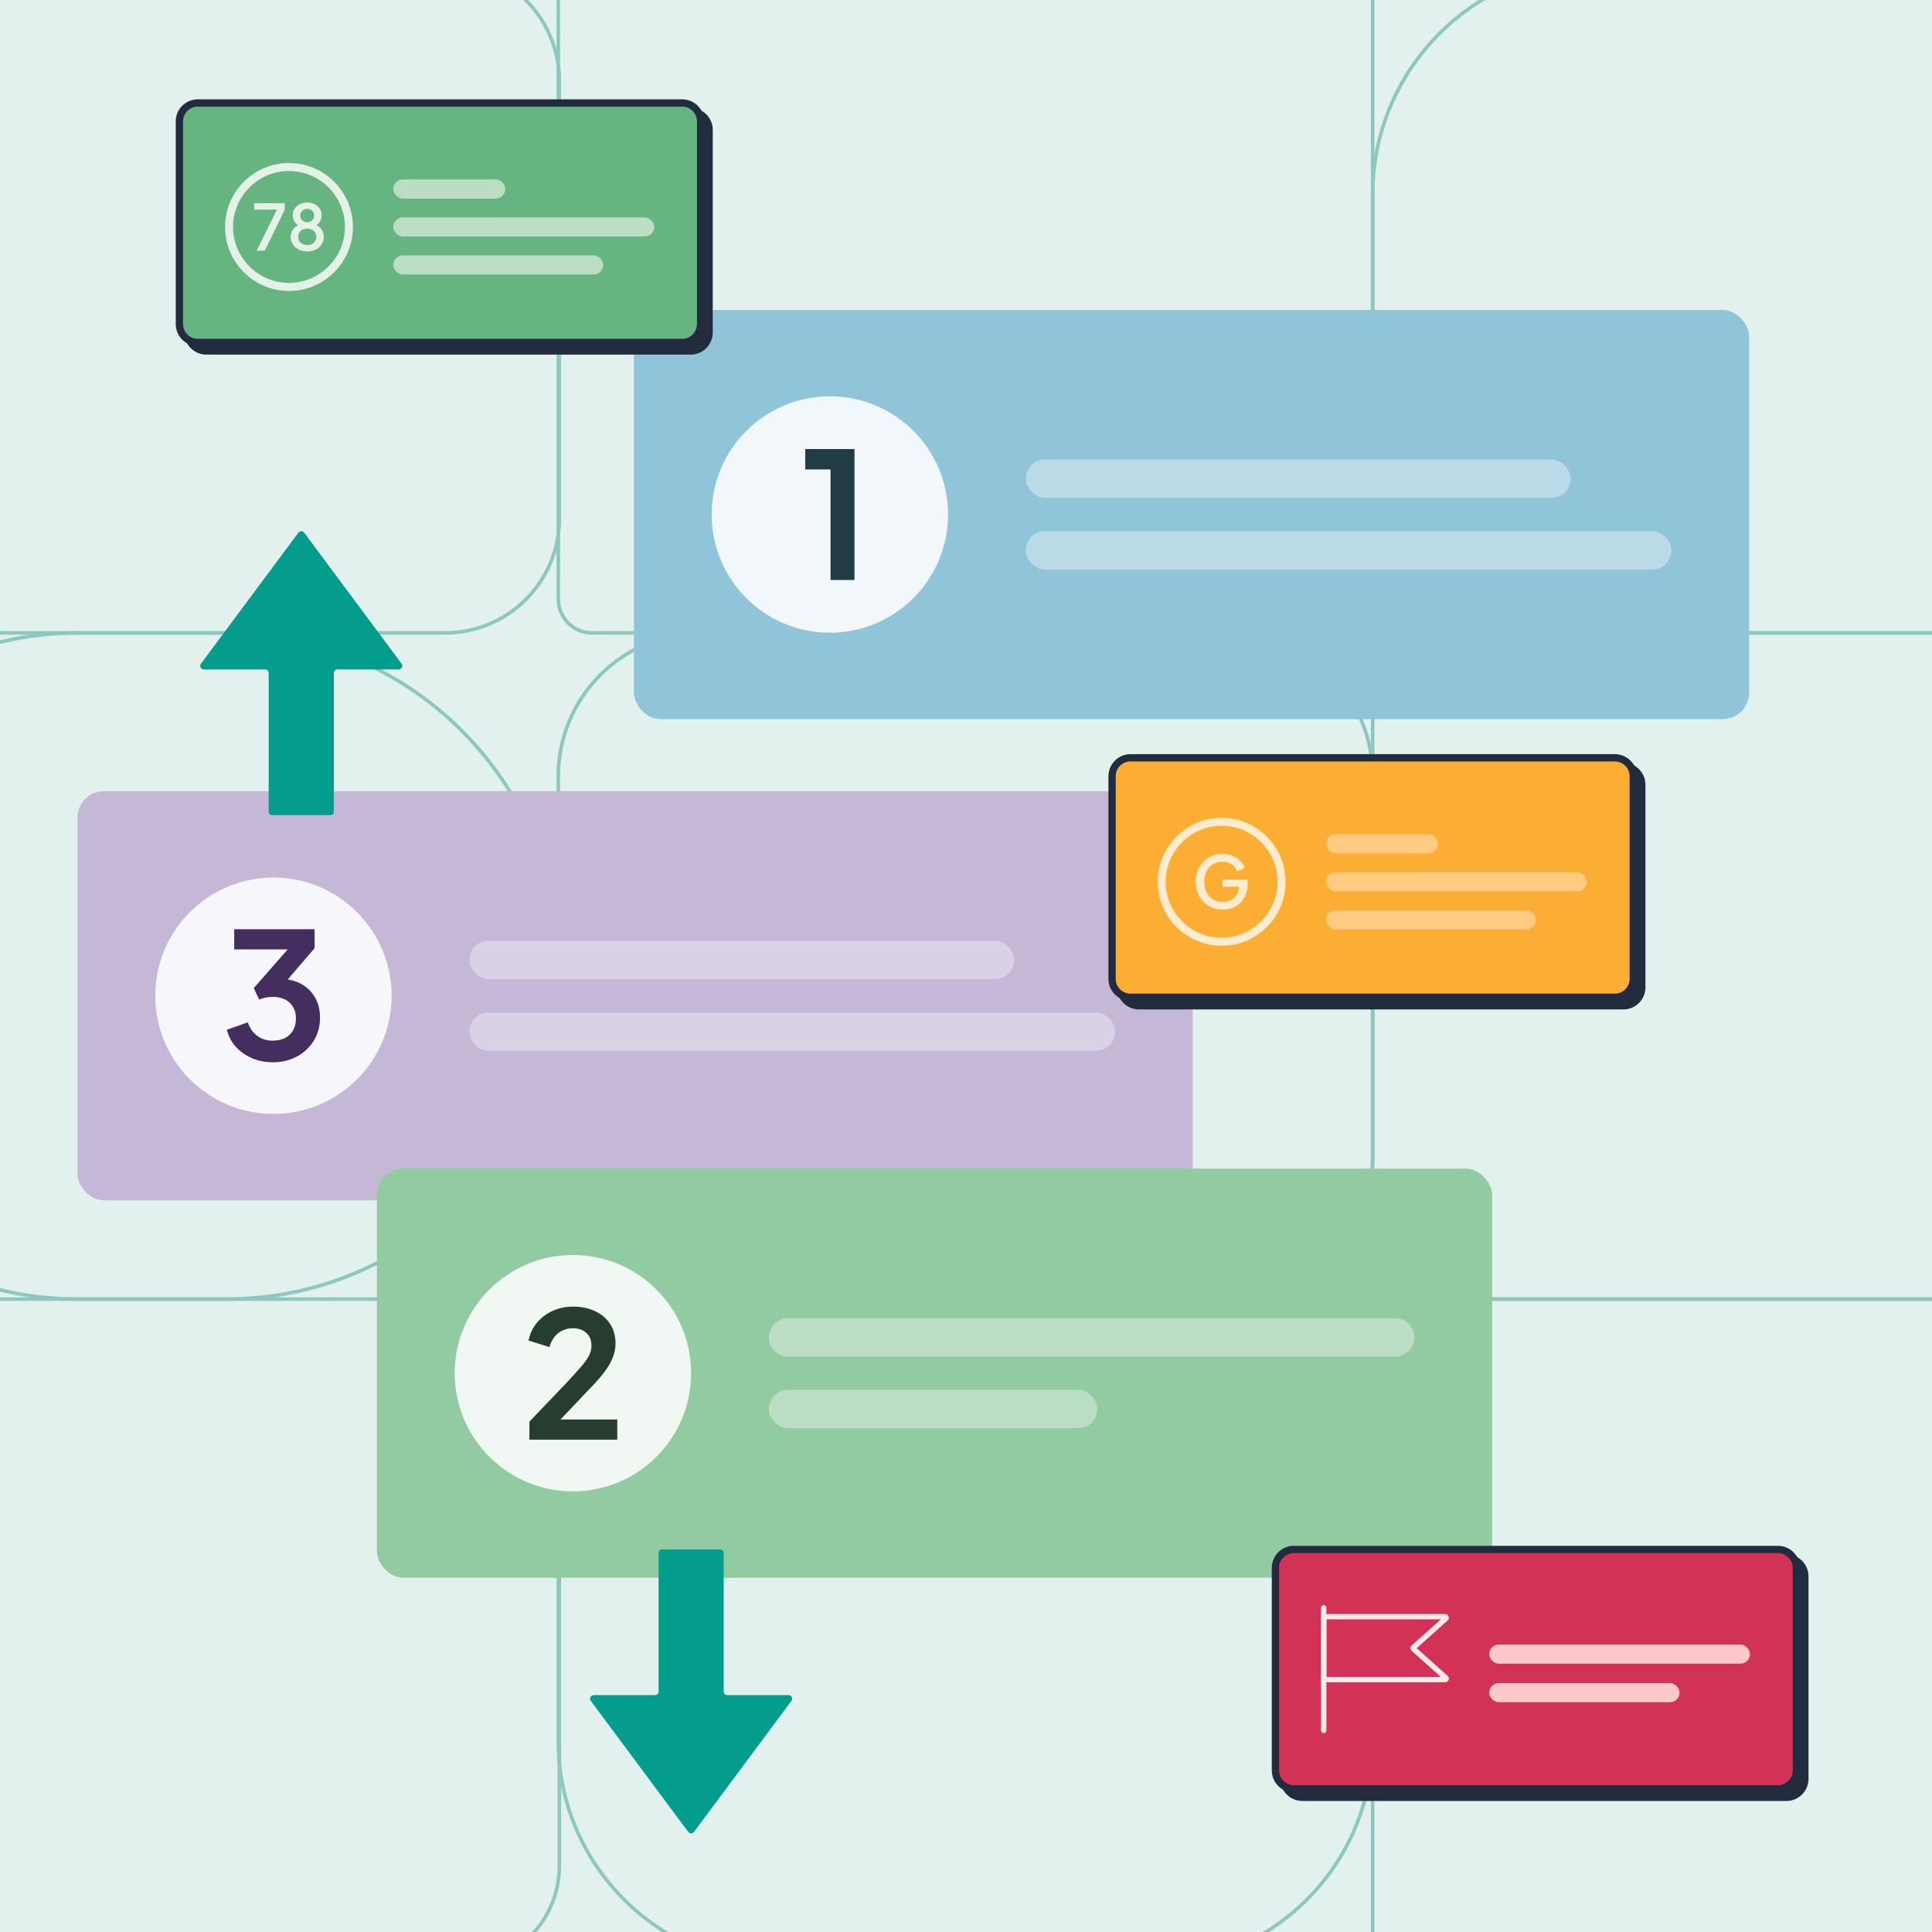 <?xml version="1.0" encoding="UTF-8"?>
<svg id="Layer_1" data-name="Layer 1" xmlns="http://www.w3.org/2000/svg" viewBox="0 0 1080 1080">
  <defs>
    <style>
      .cls-1 {
        fill: #f1f8f3;
      }

      .cls-2 {
        fill: #ffe9e9;
      }

      .cls-3 {
        fill: #baddc3;
      }

      .cls-4 {
        fill: #92caa2;
      }

      .cls-5 {
        fill: #66b580;
      }

      .cls-6 {
        fill: #232c3d;
      }

      .cls-7 {
        fill: #badae7;
      }

      .cls-8 {
        fill: #d9d1e5;
      }

      .cls-9 {
        fill: #e2f1ee;
      }

      .cls-10 {
        fill: #fcad33;
      }

      .cls-11 {
        fill: #232c3e;
      }

      .cls-12 {
        fill: #049c8d;
      }

      .cls-13 {
        fill: #fcc8cb;
      }

      .cls-14 {
        fill: #d13255;
      }

      .cls-15 {
        fill: #ffebcd;
      }

      .cls-16 {
        fill: #f7f6fa;
      }

      .cls-17 {
        fill: #432e5f;
      }

      .cls-18 {
        fill: #273d2e;
      }

      .cls-19 {
        fill: #213c45;
      }

      .cls-20 {
        fill: #c4b8d6;
      }

      .cls-21 {
        fill: #e3f1e6;
      }

      .cls-22 {
        fill: #90c5d9;
      }

      .cls-23 {
        fill: #f1f7fa;
      }

      .cls-24 {
        fill: #ffcb81;
      }

      .cls-25 {
        fill: #8dc8be;
      }
    </style>
  </defs>
  <rect class="cls-9" x="-32.55" y="-20.56" width="1155.34" height="1190.58"/>
  <g>
    <path class="cls-25" d="M126.46,727.2H43.63c-103.22,0-187.2-83.98-187.2-187.2S-59.59,352.8,43.63,352.8h82.83c103.22,0,187.2,83.98,187.2,187.2s-83.98,187.2-187.2,187.2ZM43.63,354.8c-102.12,0-185.2,83.08-185.2,185.2s83.08,185.2,185.2,185.2h82.83c102.12,0,185.2-83.08,185.2-185.2s-83.08-185.2-185.2-185.2H43.63Z"/>
    <path class="cls-25" d="M748.48,354.8h-417.53c-10.95,0-19.85-8.91-19.85-19.85V.25c0-10.95,8.91-19.85,19.85-19.85h417.53c10.95,0,19.85,8.91,19.85,19.85v334.7c0,10.95-8.91,19.85-19.85,19.85ZM330.95-17.61c-9.84,0-17.85,8.01-17.85,17.85v334.7c0,9.85,8.01,17.85,17.85,17.85h417.53c9.84,0,17.85-8.01,17.85-17.85V.25c0-9.84-8.01-17.85-17.85-17.85h-417.53Z"/>
    <path class="cls-25" d="M1208.08,1099.61h-426.26c-8.54,0-15.49-6.95-15.49-15.49v-343.43c0-8.54,6.95-15.49,15.49-15.49h426.26c8.54,0,15.49,6.95,15.49,15.49v343.43c0,8.54-6.95,15.49-15.49,15.49ZM781.82,727.2c-7.44,0-13.49,6.05-13.49,13.49v343.43c0,7.44,6.05,13.49,13.49,13.49h426.26c7.44,0,13.49-6.05,13.49-13.49v-343.43c0-7.44-6.05-13.49-13.49-13.49h-426.26Z"/>
    <path class="cls-25" d="M642.02,1099.61h-204.61c-69.65,0-126.31-56.67-126.31-126.32v-121.77c0-69.65,56.66-126.32,126.31-126.32h204.61c69.65,0,126.32,56.67,126.32,126.32v121.77c0,69.65-56.67,126.32-126.32,126.32ZM437.41,727.2c-68.55,0-124.31,55.77-124.31,124.32v121.77c0,68.55,55.77,124.32,124.31,124.32h204.61c68.55,0,124.32-55.77,124.32-124.32v-121.77c0-68.55-55.77-124.32-124.32-124.32h-204.61Z"/>
    <path class="cls-25" d="M257.28,1099.61H-87.18c-31.09,0-56.39-25.29-56.39-56.39v-261.63c0-31.09,25.29-56.39,56.39-56.39h344.46c31.09,0,56.39,25.29,56.39,56.39v261.63c0,31.09-25.29,56.39-56.39,56.39ZM-87.18,727.2c-29.99,0-54.39,24.4-54.39,54.39v261.63c0,29.99,24.4,54.39,54.39,54.39h344.46c29.99,0,54.39-24.4,54.39-54.39v-261.63c0-29.99-24.4-54.39-54.39-54.39H-87.18Z"/>
    <path class="cls-25" d="M1172.32,727.2h-354.74c-28.26,0-51.25-22.99-51.25-51.25v-271.9c0-28.26,22.99-51.25,51.25-51.25h354.74c28.26,0,51.25,22.99,51.25,51.25v271.9c0,28.26-22.99,51.25-51.25,51.25ZM817.58,354.8c-27.16,0-49.25,22.09-49.25,49.25v271.9c0,27.16,22.09,49.25,49.25,49.25h354.74c27.16,0,49.25-22.09,49.25-49.25v-271.9c0-27.16-22.09-49.25-49.25-49.25h-354.74Z"/>
    <path class="cls-25" d="M1095.24,354.8h-200.58c-70.76,0-128.33-57.57-128.33-128.33v-117.75c0-70.76,57.57-128.33,128.33-128.33h200.58c70.76,0,128.33,57.57,128.33,128.33v117.75c0,70.76-57.57,128.33-128.33,128.33ZM894.66-17.61c-69.66,0-126.33,56.67-126.33,126.33v117.75c0,69.66,56.67,126.33,126.33,126.33h200.58c69.66,0,126.33-56.67,126.33-126.33v-117.75c0-69.66-56.67-126.33-126.33-126.33h-200.58Z"/>
    <path class="cls-25" d="M248.86,354.8H-78.76c-35.74,0-64.81-29.07-64.81-64.81V45.2c0-35.73,29.07-64.81,64.81-64.81H248.86c35.74,0,64.81,29.07,64.81,64.81v244.79c0,35.74-29.07,64.81-64.81,64.81ZM-78.76-17.61c-34.63,0-62.81,28.18-62.81,62.81v244.79c0,34.63,28.18,62.81,62.81,62.81H248.86c34.63,0,62.81-28.18,62.81-62.81V45.2c0-34.63-28.18-62.81-62.81-62.81H-78.76Z"/>
    <path class="cls-25" d="M687.26,727.2h-295.08c-44.71,0-81.08-36.37-81.08-81.08v-212.25c0-44.71,36.37-81.08,81.08-81.08h295.08c44.71,0,81.08,36.37,81.08,81.08v212.25c0,44.71-36.37,81.08-81.08,81.08ZM392.18,354.8c-43.6,0-79.08,35.47-79.08,79.08v212.25c0,43.6,35.47,79.08,79.08,79.08h295.08c43.6,0,79.08-35.47,79.08-79.08v-212.25c0-43.6-35.47-79.08-79.08-79.08h-295.08Z"/>
  </g>
  <g>
    <rect class="cls-22" x="354.35" y="173.27" width="623.43" height="228.71" rx="14.84" ry="14.84"/>
    <circle class="cls-23" cx="463.9" cy="287.62" r="66.07"/>
    <path class="cls-19" d="M464.29,324.23v-61.81h-14.15v-11.4h27.52v73.21h-13.37Z"/>
    <g>
      <rect class="cls-7" x="573.47" y="256.84" width="304.54" height="21.46" rx="10.73" ry="10.73"/>
      <rect class="cls-7" x="573.45" y="296.94" width="360.85" height="21.46" rx="10.68" ry="10.68"/>
    </g>
  </g>
  <g>
    <rect class="cls-20" x="43.31" y="442.27" width="623.43" height="228.71" rx="14.84" ry="14.84"/>
    <circle class="cls-16" cx="152.86" cy="556.63" r="66.07"/>
    <path class="cls-17" d="M152.37,593.82c-4,0-7.76-.74-11.3-2.21-3.54-1.47-6.57-3.57-9.09-6.29-2.52-2.72-4.24-5.95-5.16-9.68l11.69-4.13c1.18,3.34,2.98,5.88,5.41,7.62,2.42,1.74,5.24,2.6,8.45,2.6,2.69,0,5-.49,6.93-1.47,1.93-.98,3.44-2.41,4.52-4.27s1.62-4.08,1.62-6.63-.54-4.65-1.62-6.49c-1.08-1.83-2.59-3.23-4.52-4.18-1.93-.95-4.24-1.42-6.93-1.42-1.31,0-2.62.13-3.93.39-1.31.26-2.49.62-3.54,1.08l-3.05-6.39,18.97-21.62h-29.88v-11.3h44.91v10.61l-19.07,22.21.2-5.01c4.39.07,8.22,1.02,11.5,2.85,3.28,1.83,5.83,4.36,7.67,7.57,1.83,3.21,2.75,6.98,2.75,11.3,0,4.72-1.15,8.96-3.44,12.73-2.29,3.77-5.44,6.73-9.43,8.89-4,2.16-8.55,3.24-13.66,3.24Z"/>
    <g>
      <rect class="cls-8" x="262.43" y="525.85" width="304.54" height="21.46" rx="10.73" ry="10.73"/>
      <rect class="cls-8" x="262.41" y="565.94" width="360.85" height="21.46" rx="10.68" ry="10.68"/>
    </g>
  </g>
  <g>
    <rect class="cls-4" x="210.71" y="653.27" width="623.43" height="228.71" rx="14.84" ry="14.84"/>
    <circle class="cls-1" cx="320.26" cy="767.62" r="66.07"/>
    <path class="cls-18" d="M295.94,804.81v-10.12l19.85-20.74c3.87-4.13,6.86-7.42,8.99-9.88,2.13-2.46,3.64-4.57,4.52-6.34.88-1.77,1.33-3.57,1.33-5.41,0-3.08-.97-5.49-2.9-7.22-1.93-1.74-4.41-2.6-7.42-2.6s-5.86.88-8.16,2.65c-2.29,1.77-3.96,4.39-5.01,7.86l-11.69-3.64c.79-3.86,2.39-7.22,4.81-10.07,2.42-2.85,5.37-5.04,8.84-6.58,3.47-1.54,7.17-2.31,11.1-2.31,4.78,0,8.96.85,12.53,2.56,3.57,1.7,6.35,4.1,8.35,7.17,2,3.08,3,6.68,3,10.81,0,2.62-.49,5.21-1.47,7.76-.98,2.55-2.46,5.16-4.42,7.81-1.97,2.65-4.52,5.62-7.67,8.89l-17.2,18.08h31.74v11.3h-49.14Z"/>
    <g>
      <path class="cls-3" d="M440.56,736.84h339.37c5.92,0,10.73,4.81,10.73,10.73h0c0,5.92-4.81,10.73-10.73,10.73h-339.37c-5.92,0-10.73-4.81-10.73-10.73h0c0-5.92,4.81-10.73,10.73-10.73Z"/>
      <rect class="cls-3" x="429.82" y="776.94" width="183.6" height="21.46" rx="10.73" ry="10.73"/>
    </g>
  </g>
  <path class="cls-12" d="M224.51,371.03l-54.49-73.29c-.8-1.08-2.41-1.08-3.21,0l-54.49,73.29c-.98,1.32-.04,3.19,1.61,3.19h34.26c1.11,0,2.01.9,2.01,2.01v77.59c0,1.01.82,1.82,1.82,1.82h32.77c1.01,0,1.82-.82,1.82-1.82v-77.59c0-1.11.9-2.01,2.01-2.01h34.26c1.64,0,2.59-1.87,1.61-3.19Z"/>
  <path class="cls-12" d="M330.24,950.78l54.49,73.29c.8,1.08,2.41,1.08,3.21,0l54.49-73.29c.98-1.32.04-3.19-1.61-3.19h-34.26c-1.11,0-2.01-.9-2.01-2.01v-77.59c0-1.01-.82-1.82-1.82-1.82h-32.77c-1.01,0-1.82.82-1.82,1.82v77.59c0,1.11-.9,2.01-2.01,2.01h-34.26c-1.64,0-2.59,1.87-1.61,3.19Z"/>
  <g>
    <g>
      <g>
        <rect class="cls-6" x="626.41" y="428.38" width="291.36" height="133.87" rx="10.29" ry="10.29"/>
        <path class="cls-6" d="M907.48,564.29h-270.78c-6.8,0-12.33-5.53-12.33-12.33v-113.29c0-6.8,5.53-12.33,12.33-12.33h270.78c6.8,0,12.33,5.53,12.33,12.33v113.29c0,6.8-5.53,12.33-12.33,12.33ZM636.7,430.42c-4.55,0-8.25,3.7-8.25,8.25v113.29c0,4.55,3.7,8.25,8.25,8.25h270.78c4.55,0,8.25-3.7,8.25-8.25v-113.29c0-4.55-3.7-8.25-8.25-8.25h-270.78Z"/>
      </g>
      <g>
        <rect class="cls-10" x="621.65" y="423.62" width="291.36" height="133.87" rx="10.29" ry="10.29"/>
        <path class="cls-11" d="M902.73,559.53h-270.78c-6.8,0-12.33-5.53-12.33-12.33v-113.29c0-6.8,5.53-12.33,12.33-12.33h270.78c6.8,0,12.33,5.53,12.33,12.33v113.29c0,6.8-5.53,12.33-12.33,12.33ZM631.94,425.66c-4.55,0-8.25,3.7-8.25,8.25v113.29c0,4.55,3.7,8.25,8.25,8.25h270.78c4.55,0,8.25-3.7,8.25-8.25v-113.29c0-4.55-3.7-8.25-8.25-8.25h-270.78Z"/>
      </g>
    </g>
    <g>
      <rect class="cls-24" x="741.23" y="466.35" width="62.6" height="10.69" rx="5.35" ry="5.35"/>
      <rect class="cls-24" x="741.23" y="487.59" width="145.86" height="10.69" rx="5.35" ry="5.35"/>
      <rect class="cls-24" x="741.23" y="508.83" width="117.34" height="10.69" rx="5.35" ry="5.35"/>
    </g>
    <g>
      <path class="cls-15" d="M682.92,528.69c-19.71,0-35.74-16.03-35.74-35.74s16.03-35.78,35.74-35.78,35.74,16.03,35.74,35.78-16.03,35.74-35.74,35.74ZM682.92,461.64c-17.27,0-31.27,14.04-31.27,31.27s14.04,31.27,31.27,31.27,31.27-14.04,31.27-31.27-14.04-31.27-31.27-31.27Z"/>
      <path class="cls-15" d="M683.47,508.52c-2.16,0-4.15-.39-5.98-1.18-1.82-.78-3.41-1.87-4.76-3.26-1.35-1.39-2.41-3.03-3.16-4.93-.76-1.89-1.13-3.97-1.13-6.24s.37-4.32,1.11-6.22c.74-1.9,1.78-3.55,3.12-4.94,1.34-1.39,2.92-2.47,4.74-3.24,1.82-.77,3.82-1.15,5.98-1.15s4.01.36,5.71,1.09c1.7.73,3.13,1.69,4.3,2.88,1.16,1.19,2,2.47,2.51,3.85l-4.26,2.03c-.65-1.65-1.68-2.97-3.1-3.97-1.42-1-3.14-1.5-5.17-1.5s-3.77.47-5.31,1.42c-1.54.95-2.74,2.26-3.59,3.93-.85,1.68-1.28,3.62-1.28,5.84s.44,4.21,1.32,5.9c.88,1.69,2.09,3,3.63,3.93,1.54.93,3.31,1.4,5.31,1.4,1.67,0,3.21-.34,4.6-1.03,1.39-.69,2.5-1.66,3.32-2.92s1.24-2.71,1.24-4.36v-2.11l2.19,1.95h-11.43v-4.05h14.02v2.84c0,2.22-.38,4.2-1.14,5.96-.76,1.76-1.79,3.24-3.1,4.44-1.31,1.2-2.8,2.12-4.48,2.74-1.68.62-3.42.93-5.23.93Z"/>
    </g>
  </g>
  <g>
    <g>
      <g>
        <rect class="cls-6" x="105.03" y="62.33" width="291.36" height="133.87" rx="10.29" ry="10.29"/>
        <path class="cls-6" d="M386.11,198.23H115.32c-6.8,0-12.33-5.53-12.33-12.33v-113.29c0-6.8,5.53-12.33,12.33-12.33h270.78c6.8,0,12.33,5.53,12.33,12.33v113.29c0,6.8-5.53,12.33-12.33,12.33ZM115.32,64.37c-4.55,0-8.25,3.7-8.25,8.25v113.29c0,4.55,3.7,8.25,8.25,8.25h270.78c4.55,0,8.25-3.7,8.25-8.25v-113.29c0-4.55-3.7-8.25-8.25-8.25H115.32Z"/>
      </g>
      <g>
        <rect class="cls-5" x="100.28" y="57.57" width="291.36" height="133.87" rx="10.29" ry="10.29"/>
        <path class="cls-11" d="M381.35,193.47H110.57c-6.8,0-12.33-5.53-12.33-12.33v-113.29c0-6.8,5.53-12.33,12.33-12.33h270.78c6.8,0,12.33,5.53,12.33,12.33v113.29c0,6.8-5.53,12.33-12.33,12.33ZM110.57,59.61c-4.55,0-8.25,3.7-8.25,8.25v113.29c0,4.55,3.7,8.25,8.25,8.25h270.78c4.55,0,8.25-3.7,8.25-8.25v-113.29c0-4.55-3.7-8.25-8.25-8.25H110.57Z"/>
      </g>
    </g>
    <g>
      <rect class="cls-3" x="219.86" y="100.3" width="62.6" height="10.69" rx="5.35" ry="5.35"/>
      <rect class="cls-3" x="219.86" y="121.54" width="145.86" height="10.69" rx="5.35" ry="5.35"/>
      <rect class="cls-3" x="219.86" y="142.77" width="117.34" height="10.69" rx="5.35" ry="5.35"/>
    </g>
    <g>
      <path class="cls-21" d="M161.55,162.64c-19.71,0-35.74-16.03-35.74-35.74s16.03-35.78,35.74-35.78,35.74,16.03,35.74,35.78-16.03,35.74-35.74,35.74ZM161.55,95.59c-17.27,0-31.27,14.04-31.27,31.27s14.04,31.27,31.27,31.27,31.27-14.04,31.27-31.27-14.04-31.27-31.27-31.27Z"/>
      <g>
        <path class="cls-21" d="M143.47,140.13l11.34-22.94h-12.73v-3.56h17.1v3.56l-11.13,22.94h-4.59Z"/>
        <path class="cls-21" d="M171.73,140.55c-1.85,0-3.47-.36-4.85-1.08-1.39-.72-2.47-1.69-3.24-2.92-.77-1.22-1.16-2.58-1.16-4.07,0-1.71.47-3.18,1.4-4.43.94-1.24,2.26-2.14,3.97-2.68l-.18,1.03c-1.26-.45-2.24-1.25-2.95-2.38-.71-1.14-1.07-2.37-1.07-3.7s.35-2.6,1.05-3.66c.7-1.07,1.65-1.91,2.86-2.53,1.21-.62,2.6-.92,4.16-.92s2.95.3,4.16.91c1.21.6,2.16,1.45,2.86,2.52.7,1.08,1.05,2.31,1.05,3.68s-.36,2.62-1.08,3.73c-.72,1.11-1.7,1.91-2.93,2.38l-.18-1.1c1.71.59,3.03,1.51,3.98,2.74.95,1.23,1.42,2.72,1.42,4.45,0,1.47-.39,2.82-1.16,4.04-.77,1.22-1.85,2.19-3.25,2.92-1.4.72-3.02,1.08-4.87,1.08ZM171.73,137c1.02,0,1.91-.2,2.67-.59.76-.39,1.35-.93,1.78-1.62s.64-1.49.64-2.42-.21-1.69-.64-2.38c-.43-.69-1.02-1.22-1.78-1.6-.76-.38-1.65-.57-2.67-.57s-1.87.19-2.63.57c-.76.38-1.35.91-1.78,1.6-.43.69-.64,1.48-.64,2.38s.21,1.73.64,2.42,1.02,1.23,1.78,1.62c.76.39,1.64.59,2.63.59ZM171.73,124.23c.76,0,1.42-.16,1.99-.48.57-.32,1.02-.76,1.37-1.32s.52-1.2.52-1.94-.17-1.38-.52-1.94c-.34-.56-.8-1-1.37-1.32-.57-.32-1.23-.48-1.99-.48s-1.4.16-1.99.48c-.59.32-1.05.76-1.39,1.32-.33.56-.5,1.2-.5,1.94s.17,1.38.5,1.94c.33.56.79,1,1.39,1.32s1.26.48,1.99.48Z"/>
      </g>
    </g>
  </g>
  <g>
    <g>
      <g>
        <rect class="cls-6" x="717.72" y="870.91" width="291.22" height="133.8" rx="10.28" ry="10.28"/>
        <path class="cls-6" d="M998.65,1006.75h-270.65c-6.79,0-12.32-5.53-12.32-12.32v-113.23c0-6.79,5.53-12.32,12.32-12.32h270.65c6.79,0,12.32,5.53,12.32,12.32v113.23c0,6.79-5.53,12.32-12.32,12.32ZM728,872.95c-4.55,0-8.25,3.7-8.25,8.25v113.23c0,4.55,3.7,8.25,8.25,8.25h270.65c4.55,0,8.25-3.7,8.25-8.25v-113.23c0-4.55-3.7-8.25-8.25-8.25h-270.65Z"/>
      </g>
      <g>
        <rect class="cls-14" x="712.96" y="866.16" width="291.22" height="133.8" rx="10.28" ry="10.28"/>
        <path class="cls-11" d="M993.9,1002h-270.65c-6.79,0-12.32-5.53-12.32-12.32v-113.23c0-6.79,5.53-12.32,12.32-12.32h270.65c6.79,0,12.32,5.53,12.32,12.32v113.23c0,6.79-5.53,12.32-12.32,12.32ZM723.25,868.2c-4.55,0-8.25,3.7-8.25,8.25v113.23c0,4.55,3.7,8.25,8.25,8.25h270.65c4.55,0,8.25-3.7,8.25-8.25v-113.23c0-4.55-3.7-8.25-8.25-8.25h-270.65Z"/>
      </g>
    </g>
    <g>
      <rect class="cls-13" x="832.49" y="919.32" width="145.79" height="10.69" rx="5.34" ry="5.34"/>
      <rect class="cls-13" x="832.49" y="940.86" width="106.43" height="10.69" rx="5.34" ry="5.34"/>
    </g>
    <g>
      <path class="cls-2" d="M739.97,968.81c-.82,0-1.49-.67-1.49-1.49v-68.53c0-.82.67-1.49,1.49-1.49s1.49.67,1.49,1.49v68.53c0,.82-.67,1.49-1.49,1.49Z"/>
      <path class="cls-2" d="M807.86,940.4h-69.35v-38.16h69.32c.87,0,1.63.52,1.94,1.34s.1,1.71-.55,2.3l-17.28,15.45,17.3,15.47c.65.58.86,1.48.55,2.28-.31.81-1.07,1.33-1.93,1.33ZM807.25,939.01h.03-.03ZM741.48,937.42h63.99l-16.4-14.66c-.4-.35-.64-.88-.64-1.43,0-.55.23-1.08.64-1.44l16.41-14.67h-63.99v32.2ZM791.04,920.53h.01s0,0-.01,0Z"/>
    </g>
  </g>
</svg>